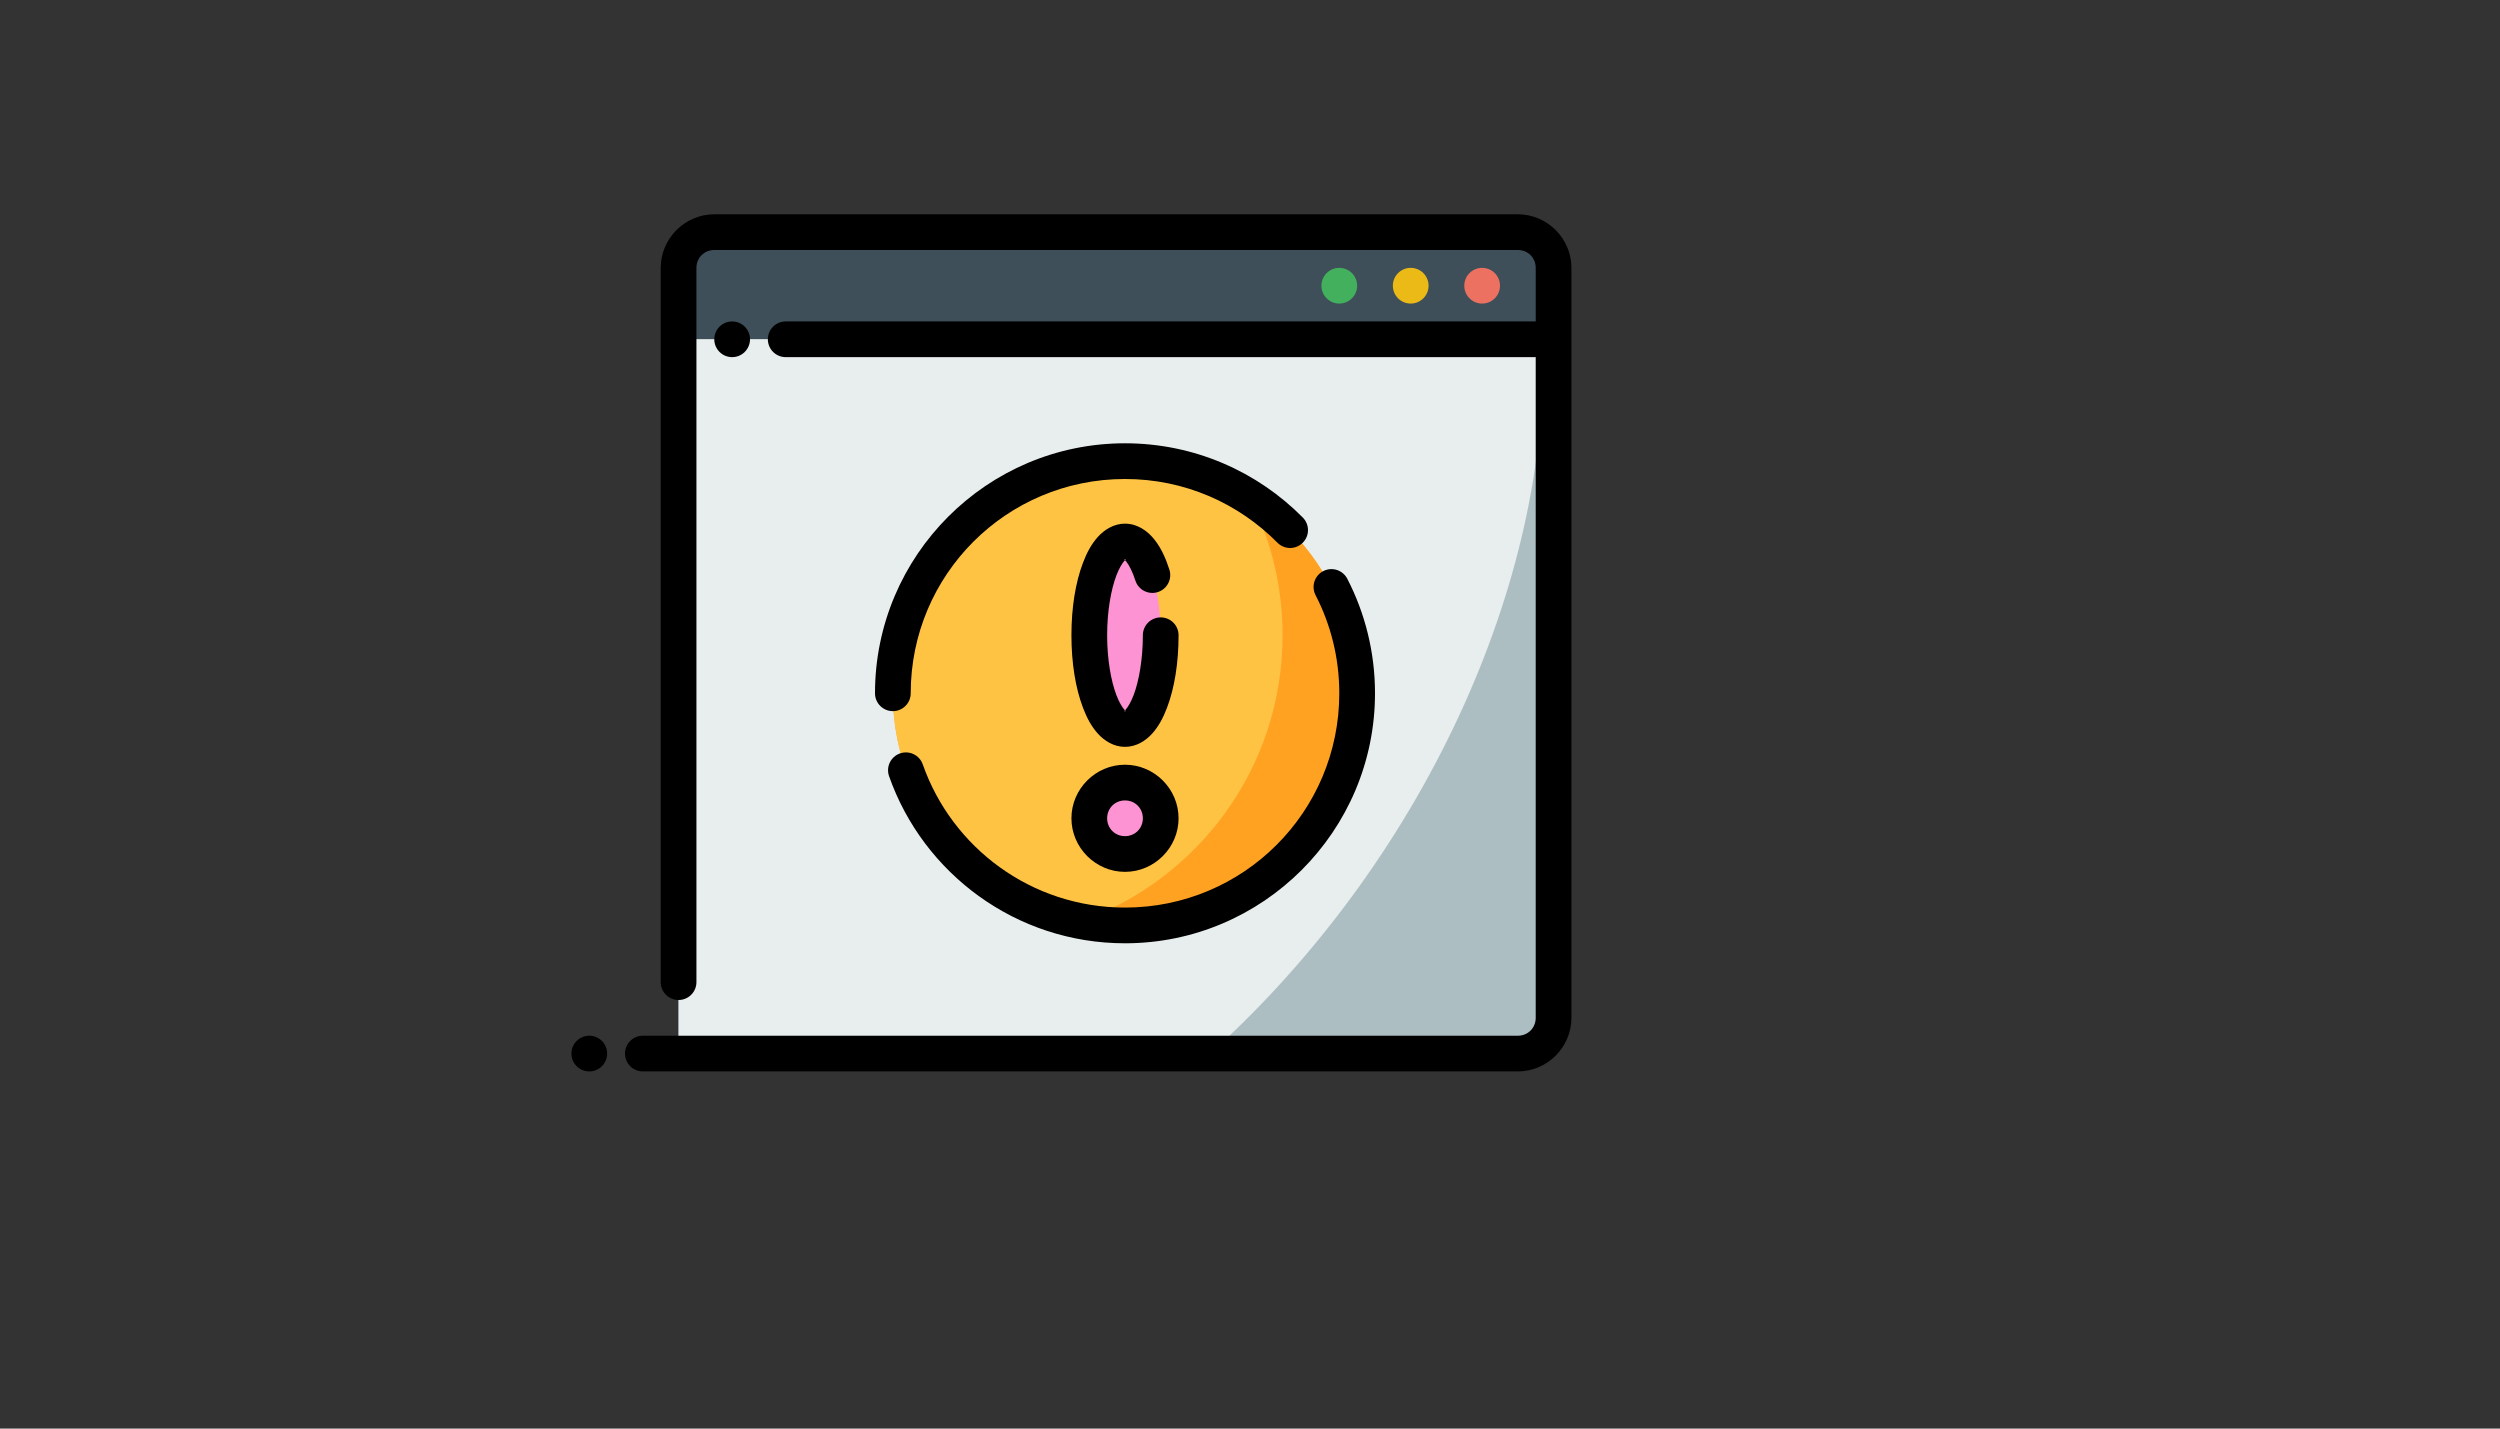 <svg xmlns="http://www.w3.org/2000/svg" version="1.1" xmlns:xlink="http://www.w3.org/1999/xlink" width="100%" height="100%" id="svgWorkerArea" viewBox="-25 -25 875 500" xmlns:idraw="https://idraw.muisca.co" style="background: white;"><rect x="-25" y="-25" width="875" height="500" fill="#333333" stroke="none"/><defs id="defsdoc"><pattern id="patternBool" x="0" y="0" width="10" height="10" patternUnits="userSpaceOnUse" patternTransform="rotate(35)"><circle cx="5" cy="5" r="4" style="stroke: none;fill: #ff000070;"></circle></pattern></defs><g id="fileImp-630558954" class="cosito"><path id="pathImp-110703915" class="grouped" style="fill:#3e4f59;fill-opacity:1;fill-rule:evenodd;stroke-width:2;stroke-linecap:round;stroke-linejoin:round;stroke-miterlimit:4.1" d="M212.5 56.25C212.5 56.25 518.75 56.25 518.75 56.25 518.75 56.25 518.75 93.75 518.75 93.75 518.75 93.75 212.5 93.75 212.5 93.75 212.5 93.75 212.5 56.25 212.5 56.25"></path><path id="pathImp-262126316" class="grouped" style="fill:#acbec2;fill-opacity:1;fill-rule:evenodd;stroke-width:2;stroke-linecap:round;stroke-linejoin:round;stroke-miterlimit:4.1" d="M212.5 93.75C212.5 93.75 518.75 93.75 518.75 93.75 518.75 93.75 518.75 343.75 518.75 343.75 518.75 343.75 212.5 343.75 212.5 343.75 212.5 343.75 212.5 93.75 212.5 93.75"></path><path id="pathImp-891840783" class="grouped" style="fill:#e8edee;fill-opacity:1;fill-rule:evenodd;stroke:none;stroke-width:2;stroke-linecap:round;stroke-linejoin:round;stroke-miterlimit:4.1" d="M212.5 93.75C212.5 93.75 212.5 343.75 212.5 343.75 212.5 343.75 398.559 343.75 398.559 343.75 472.289 277.209 517.851 179.358 514.966 93.75 514.966 93.75 212.5 93.75 212.5 93.75"></path><path id="pathImp-149291098" class="grouped" style="fill:#ffa221;fill-opacity:1;fill-rule:evenodd;stroke:none;stroke-width:2;stroke-linecap:round;stroke-linejoin:round;stroke-miterlimit:4.1" d="M450 217.655C450 262.527 413.623 298.904 368.75 298.904 323.877 298.904 287.5 262.527 287.5 217.655 287.5 172.781 323.877 136.404 368.75 136.405 413.623 136.404 450 172.781 450 217.655 450 217.654 450 217.654 450 217.655"></path><path id="pathImp-44781301" class="grouped" style="color:#000000;fill:#000000;fill-rule:evenodd;stroke-linecap:round;stroke-linejoin:round;stroke-miterlimit:4.1" d="M225 50C214.719 50 206.25 58.469 206.25 68.75 206.25 68.75 206.25 318.75 206.25 318.75 206.25 322.202 209.048 325 212.5 325 215.952 325 218.75 322.202 218.75 318.75 218.75 318.75 218.75 68.75 218.75 68.75 218.75 65.224 221.474 62.5 225 62.5 225 62.5 506.25 62.5 506.25 62.5 509.776 62.5 512.5 65.224 512.5 68.75 512.5 68.75 512.5 87.5 512.5 87.5 512.5 87.5 250 87.5 250 87.5 246.548 87.5 243.75 90.298 243.75 93.75 243.75 97.202 246.548 100 250 100 250 100 512.5 100 512.5 100 512.5 100 512.5 331.25 512.5 331.25 512.5 334.776 509.776 337.5 506.25 337.5 506.25 337.5 200 337.5 200 337.5 196.548 337.5 193.75 340.298 193.75 343.75 193.75 347.202 196.548 350 200 350 200 350 506.25 350 506.25 350 516.531 350 525 341.531 525 331.25 525 243.75 525 156.25 525 68.75 525 58.469 516.531 50 506.25 50 506.25 50 225 50 225 50"></path><path id="pathImp-554805116" class="grouped" style="color:#000000;fill:#ed7161;fill-opacity:1;fill-rule:evenodd;stroke-linecap:round;stroke-linejoin:round;stroke-miterlimit:4.1;-inkscape-stroke:none" d="M493.75 68.75C490.298 68.75 487.5 71.548 487.5 75 487.5 78.452 490.298 81.25 493.75 81.25 497.202 81.25 500 78.452 500 75 500 71.548 497.202 68.75 493.75 68.75 493.75 68.75 493.75 68.75 493.75 68.75"></path><path id="pathImp-830874719" class="grouped" style="color:#000000;fill:#ecba16;fill-opacity:1;fill-rule:evenodd;stroke-linecap:round;stroke-linejoin:round;stroke-miterlimit:4.1;-inkscape-stroke:none" d="M468.75 68.75C465.298 68.75 462.5 71.548 462.5 75 462.5 78.452 465.298 81.25 468.75 81.25 472.202 81.25 475 78.452 475 75 475 71.548 472.202 68.75 468.75 68.75 468.75 68.75 468.75 68.75 468.75 68.75"></path><path id="pathImp-656095145" class="grouped" style="color:#000000;fill:#42b05c;fill-opacity:1;fill-rule:evenodd;stroke-linecap:round;stroke-linejoin:round;stroke-miterlimit:4.1;-inkscape-stroke:none" d="M443.75 68.75C440.298 68.75 437.5 71.548 437.5 75 437.5 78.452 440.298 81.25 443.75 81.25 447.202 81.25 450 78.452 450 75 450 71.548 447.202 68.75 443.75 68.75 443.75 68.75 443.75 68.75 443.75 68.75"></path><path id="pathImp-286737707" class="grouped" style="color:#000000;fill:#000000;fill-rule:evenodd;stroke-linecap:round;stroke-linejoin:round;stroke-miterlimit:4.1;-inkscape-stroke:none" d="M181.25 337.5C177.798 337.5 175 340.298 175 343.75 175 347.202 177.798 350 181.25 350 184.702 350 187.5 347.202 187.5 343.75 187.5 340.298 184.702 337.5 181.25 337.5 181.25 337.5 181.25 337.5 181.25 337.5"></path><path id="pathImp-605946476" class="grouped" style="color:#000000;fill:#000000;fill-rule:evenodd;stroke-linecap:round;stroke-linejoin:round;stroke-miterlimit:4.1;-inkscape-stroke:none" d="M231.25 87.5C227.798 87.5 225 90.298 225 93.75 225 97.202 227.798 100 231.25 100 234.702 100 237.5 97.202 237.5 93.75 237.5 90.298 234.702 87.5 231.25 87.5 231.25 87.5 231.25 87.5 231.25 87.5"></path><path id="pathImp-36190015" class="grouped" style="fill:#ffc343;fill-opacity:1;fill-rule:evenodd;stroke:none;stroke-width:2;stroke-linecap:round;stroke-linejoin:round;stroke-miterlimit:4.1" d="M368.75 136.401C323.877 136.401 287.5 172.778 287.5 217.651 287.5 257.254 315.843 290.223 353.345 297.424 394.464 282.759 423.901 243.495 423.901 197.339 423.901 179.957 419.705 163.569 412.305 149.084 399.712 141.069 384.783 136.401 368.75 136.401 368.75 136.401 368.75 136.401 368.75 136.401"></path><path id="pathImp-480944384" class="grouped" style="color:#000000;fill:#fe93d3;fill-opacity:1;fill-rule:evenodd;stroke-width:2;stroke-linecap:round;stroke-linejoin:round;stroke-miterlimit:4.1;-inkscape-stroke:none" d="M381.25 261.404C381.25 268.308 375.654 273.904 368.75 273.904 361.846 273.904 356.25 268.308 356.25 261.404 356.25 254.501 361.846 248.904 368.75 248.905 375.654 248.904 381.25 254.501 381.25 261.404 381.25 261.404 381.25 261.404 381.25 261.404"></path><path id="pathImp-130427518" class="grouped" style="color:#000000;fill:#000000;fill-rule:evenodd;stroke-linecap:round;stroke-linejoin:round;stroke-miterlimit:4.1;-inkscape-stroke:none" d="M368.75 242.651C358.469 242.651 350 251.12 350 261.401 350 271.683 358.469 280.151 368.75 280.151 379.031 280.151 387.5 271.683 387.5 261.401 387.5 251.12 379.031 242.651 368.75 242.651 368.75 242.651 368.75 242.651 368.75 242.651M368.75 255.151C372.276 255.151 375 257.876 375 261.401 375 264.927 372.276 267.651 368.75 267.651 365.224 267.651 362.5 264.927 362.5 261.401 362.5 257.876 365.224 255.151 368.75 255.151 368.75 255.151 368.75 255.151 368.75 255.151"></path><path id="pathImp-151864944" class="grouped" style="fill:#fe93d3;fill-opacity:1;fill-rule:evenodd;stroke:none;stroke-width:2;stroke-linecap:round;stroke-linejoin:round;stroke-miterlimit:4.1" d="M381.25 197.342C381.25 215.464 375.654 230.154 368.75 230.155 361.846 230.154 356.25 215.464 356.25 197.342 356.25 179.22 361.846 164.529 368.75 164.53 375.654 164.529 381.25 179.22 381.25 197.342 381.25 197.342 381.25 197.342 381.25 197.342"></path><path id="pathImp-415930560" class="grouped" style="color:#000000;fill:#000000;fill-opacity:1;fill-rule:evenodd;stroke-linecap:round;stroke-linejoin:round;stroke-miterlimit:4.1;-inkscape-stroke:none" d="M368.75 130.151C320.499 130.151 281.25 169.401 281.25 217.651 281.25 221.103 284.048 223.901 287.5 223.901 290.952 223.901 293.75 221.103 293.75 217.651 293.75 176.156 327.254 142.651 368.75 142.651 389.659 142.651 408.491 151.176 422.095 164.941 424.522 167.395 428.479 167.417 430.933 164.99 433.39 162.567 433.418 158.61 430.995 156.152 415.138 140.107 393.063 130.151 368.75 130.151 368.75 130.151 368.75 130.151 368.75 130.151M438.135 174.89C435.067 176.474 433.864 180.246 435.449 183.313 440.758 193.601 443.75 205.251 443.75 217.651 443.75 259.147 410.246 292.651 368.75 292.651 335.984 292.651 308.211 271.701 297.961 242.517 296.816 239.267 293.255 237.558 290.002 238.696 286.748 239.838 285.032 243.399 286.169 246.655 298.142 280.744 330.65 305.151 368.75 305.151 417.001 305.151 456.25 265.902 456.25 217.651 456.25 203.232 452.754 189.584 446.558 177.576 444.974 174.507 441.202 173.305 438.135 174.89 438.135 174.89 438.135 174.89 438.135 174.89"></path><path id="pathImp-486611897" class="grouped" style="color:#000000;fill:#000000;fill-rule:evenodd;stroke-linecap:round;stroke-linejoin:round;stroke-miterlimit:4.1;-inkscape-stroke:none" d="M368.75 158.276C364.808 158.276 361.494 160.426 359.241 162.927 356.988 165.429 355.384 168.449 354.065 171.912 351.426 178.838 350 187.634 350 197.339 350 207.043 351.426 215.84 354.065 222.766 355.384 226.229 356.988 229.261 359.241 231.763 361.494 234.264 364.808 236.401 368.75 236.401 372.692 236.401 376.006 234.264 378.259 231.763 380.512 229.261 382.116 226.229 383.435 222.766 386.074 215.84 387.5 207.043 387.5 197.339 387.5 193.887 384.702 191.089 381.25 191.089 377.798 191.089 375 193.887 375 197.339 375 205.756 373.639 213.373 371.753 218.323 370.81 220.798 369.707 222.569 368.97 223.389 368.232 224.208 368.259 223.901 368.75 223.901 369.241 223.901 369.268 224.208 368.53 223.389 367.792 222.569 366.689 220.798 365.747 218.323 363.861 213.373 362.5 205.756 362.5 197.339 362.5 188.921 363.861 181.317 365.747 176.367 366.69 173.893 367.793 172.108 368.53 171.289 369.268 170.47 369.241 170.776 368.75 170.776 368.202 170.776 368.319 170.456 369.238 171.606 370.158 172.757 371.388 175.081 372.376 178.174 373.426 181.466 376.947 183.281 380.237 182.227 383.522 181.176 385.336 177.664 384.289 174.377 382.984 170.289 381.354 166.734 379.016 163.806 376.678 160.878 373.146 158.276 368.75 158.276 368.75 158.276 368.75 158.276 368.75 158.276"></path></g></svg>